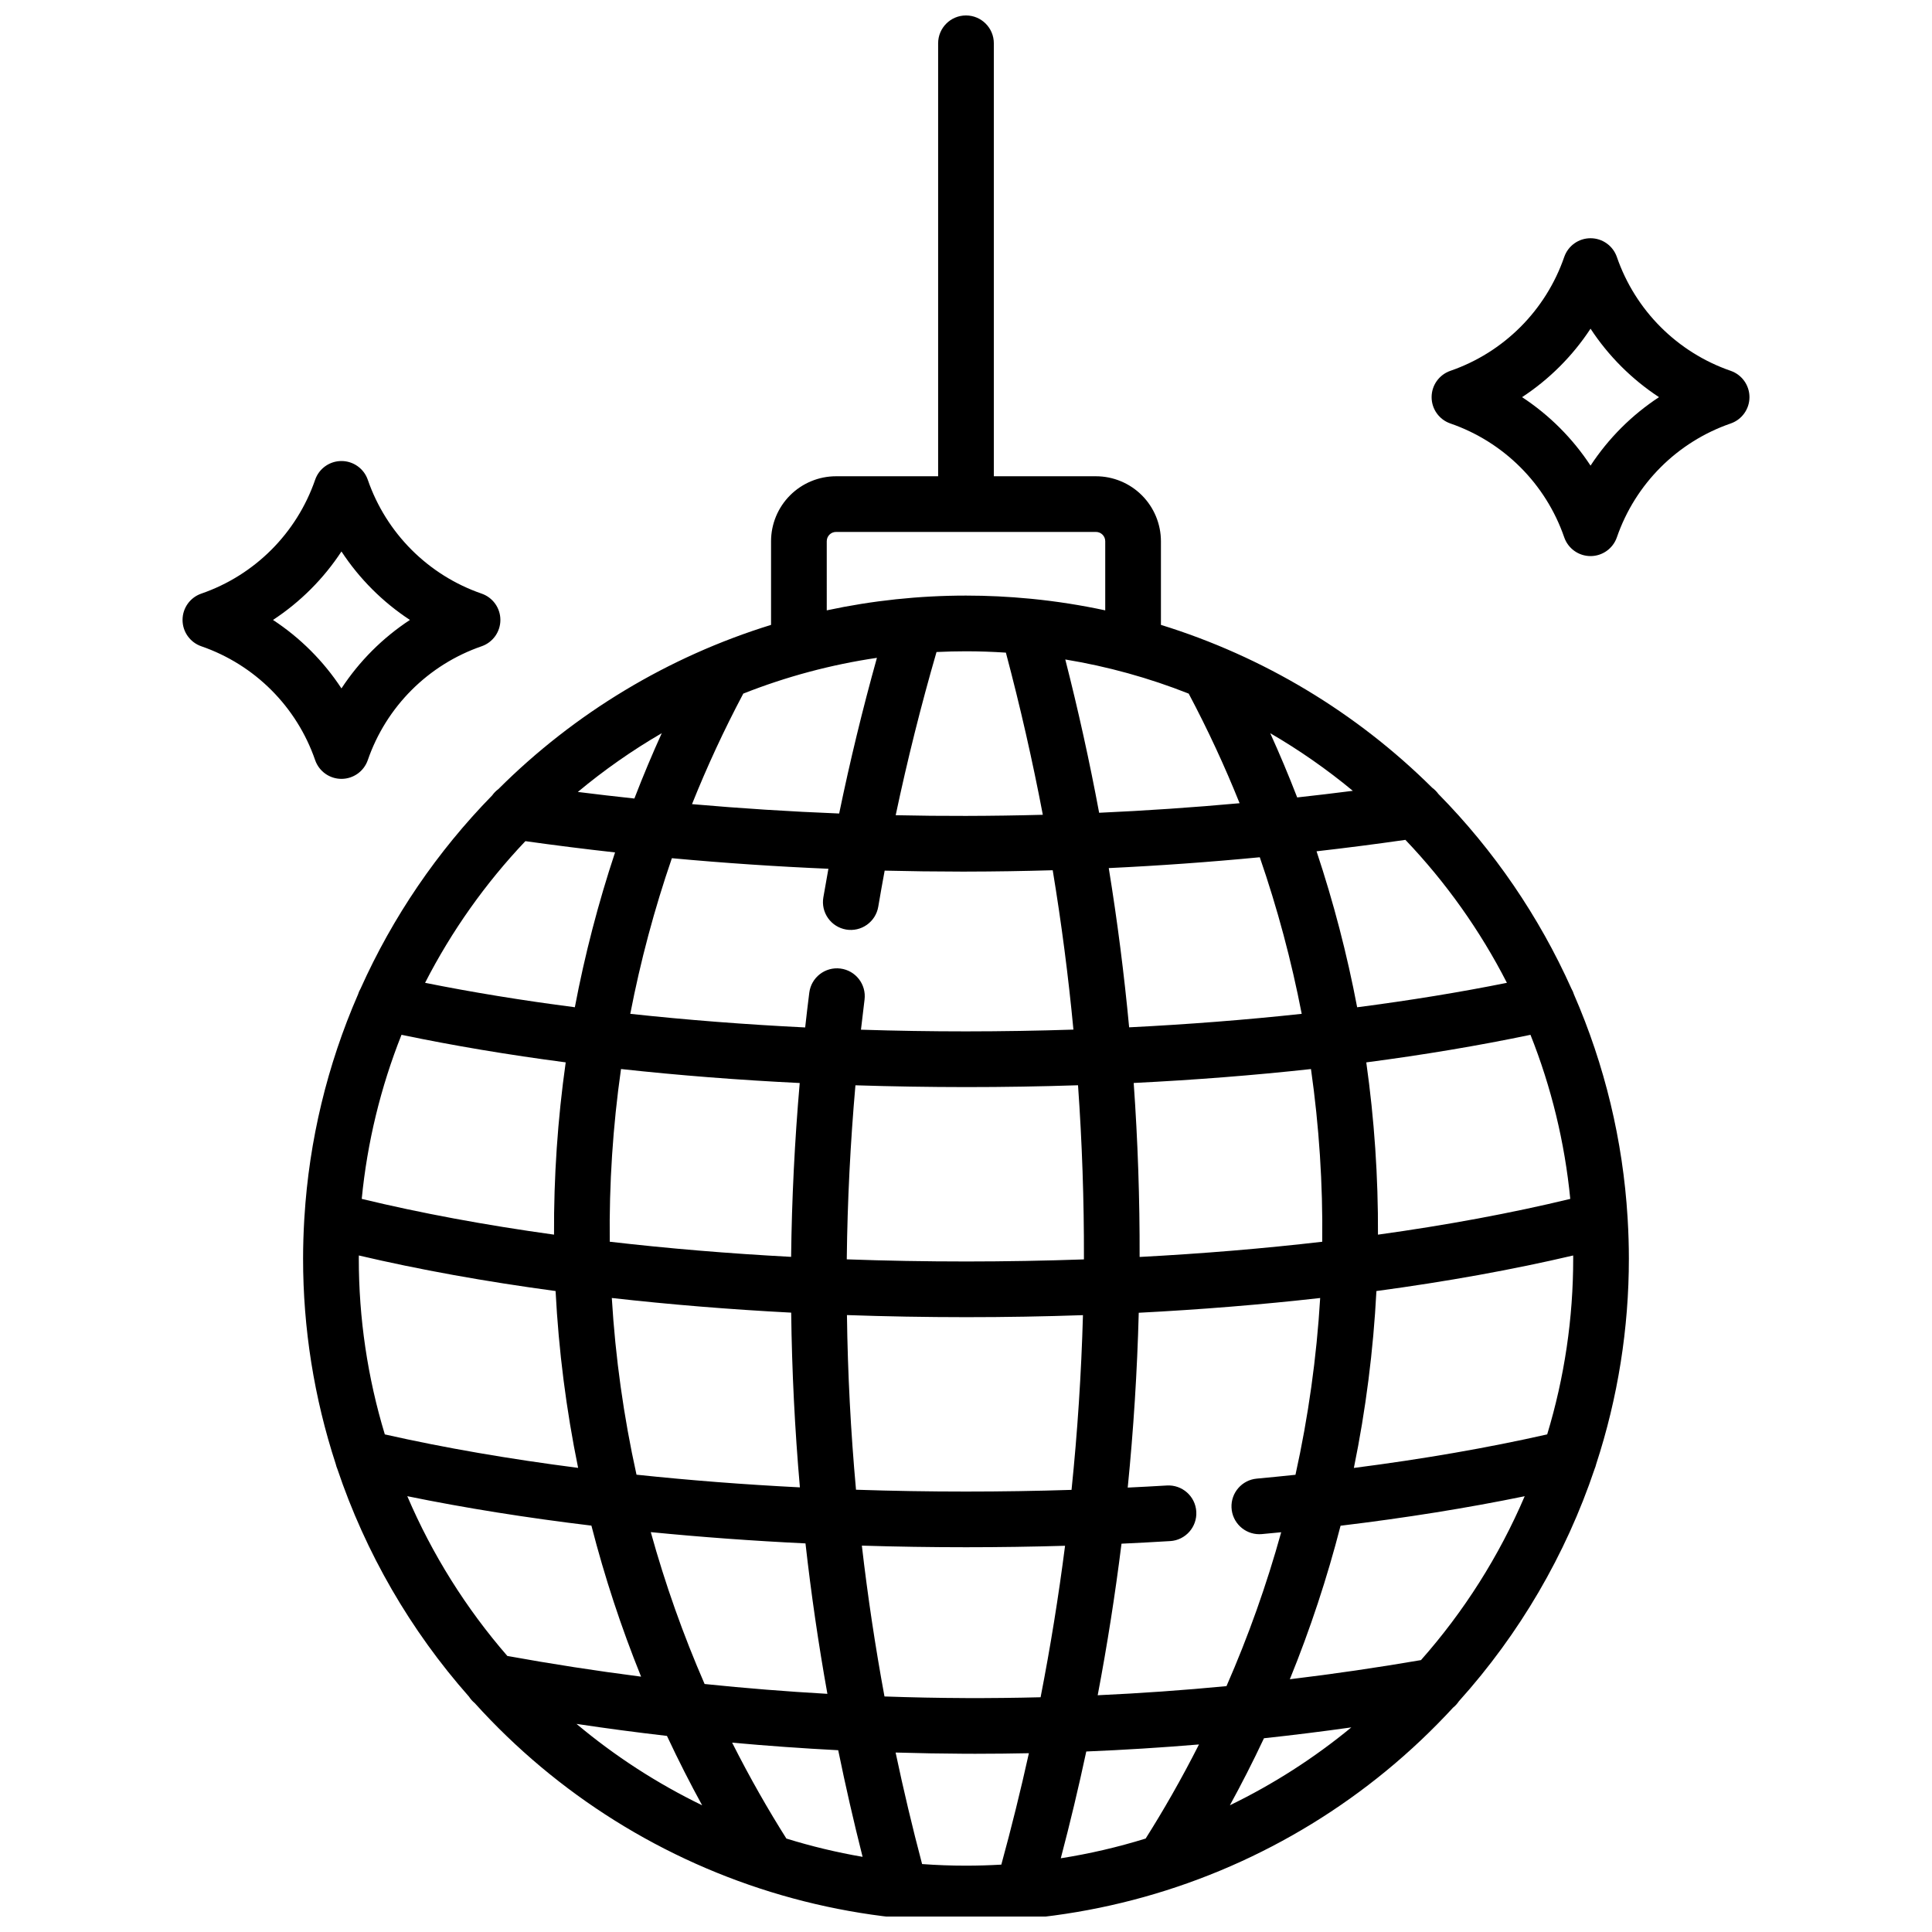 <?xml version="1.0" encoding="UTF-8"?>
<!-- The Best Svg Icon site in the world: iconSvg.co, Visit us! https://iconsvg.co -->
<svg width="800px" height="800px" version="1.1" viewBox="144 144 512 512" xmlns="http://www.w3.org/2000/svg">
 <defs>
  <clipPath id="a">
   <path d="m192 148.09h416v503.81h-416z"/>
  </clipPath>
 </defs>
 <g clip-path="url(#a)">
  <path d="m575.32 466.6c-1.242-20.359-6.047-40.34-14.195-59.035-0.168-0.551-0.398-1.082-0.688-1.578-8.59-19.156-20.527-36.625-35.258-51.586-0.453-0.629-1-1.18-1.625-1.637-20.133-19.977-44.801-34.785-71.895-43.164v-22.168c-0.008-4.566-1.824-8.941-5.051-12.172-3.227-3.227-7.606-5.043-12.172-5.047h-27.059v-114.74c0-4.074-3.305-7.379-7.379-7.379-4.078 0-7.383 3.305-7.383 7.379v114.74h-27.059c-4.566 0.004-8.941 1.82-12.172 5.047-3.227 3.231-5.043 7.606-5.047 12.172v22.168c-27.262 8.43-52.062 23.367-72.266 43.523-0.629 0.465-1.184 1.027-1.637 1.664-14.555 14.875-26.363 32.207-34.875 51.199-0.293 0.496-0.523 1.027-0.691 1.578-8.148 18.695-12.953 38.676-14.195 59.035-0.023 0.215-0.039 0.434-0.043 0.648-0.195 3.398-0.309 6.82-0.309 10.27v-0.004c-0.012 18.508 2.914 36.902 8.664 54.492 0.098 0.43 0.234 0.852 0.41 1.258 7.484 22.254 19.352 42.785 34.902 60.375 0.414 0.645 0.926 1.219 1.516 1.707 21.863 24.211 50.051 41.844 81.387 50.918 31.336 9.078 64.582 9.23 96.004 0.449 31.418-8.781 59.766-26.152 81.859-50.16 0.602-0.48 1.129-1.059 1.555-1.703 16.074-17.855 28.32-38.816 35.98-61.59 0.172-0.402 0.309-0.824 0.406-1.254 5.75-17.59 8.676-35.984 8.664-54.492 0-3.449-0.109-6.871-0.309-10.27-0.004-0.215-0.02-0.43-0.043-0.645zm-15.188-4.879c-15.602 3.773-32.727 6.949-50.961 9.477h0.004c0.074-15.273-0.961-30.535-3.098-45.656 15.219-1.996 29.777-4.434 43.516-7.305 5.539 13.926 9.086 28.566 10.543 43.484zm-16.785-57.262c-12.477 2.508-25.777 4.676-39.691 6.477h0.004c-2.66-14-6.254-27.809-10.762-41.332 7.871-0.898 15.723-1.91 23.547-3.031h0.004c10.742 11.27 19.805 24.027 26.898 37.887zm-48.941 68.617c-15.527 1.801-31.738 3.152-48.395 4.031 0.043-15.398-0.48-30.766-1.57-46.109 16.133-0.797 31.844-2.027 46.98-3.688 2.16 15.156 3.16 30.457 2.984 45.766zm8.105-119.5c-4.906 0.629-9.816 1.215-14.742 1.754-2.324-6.016-4.727-11.699-7.148-17.027 7.707 4.481 15.027 9.586 21.891 15.273zm-13.547 59.102c-14.762 1.594-30.082 2.793-45.73 3.574-1.324-14.125-3.125-28.188-5.402-42.199 13.355-0.633 26.695-1.59 40.02-2.871l0.004 0.004c4.676 13.551 8.387 27.418 11.109 41.492zm-29.938-84.863c0.023 0.043 0.039 0.09 0.062 0.133v0.004c4.981 9.395 9.457 19.043 13.418 28.91-12.387 1.125-24.793 1.973-37.223 2.531-2.543-13.629-5.535-27.172-8.973-40.629l0.004 0.004c11.195 1.844 22.16 4.879 32.711 9.051zm-59.027 150.49c-10.641 0-21.172-0.188-31.594-0.566v-0.273c0.176-15.242 0.953-30.59 2.293-45.852 9.648 0.309 19.414 0.469 29.301 0.477 10.016 0 19.91-0.164 29.688-0.488 1.082 15.215 1.602 30.465 1.566 45.754 0 0.133-0.004 0.266-0.004 0.398-10.297 0.359-20.715 0.547-31.25 0.551zm30.996 14.223c-0.434 15.477-1.441 30.914-3.027 46.305-9.262 0.293-18.605 0.445-27.969 0.445-9.789 0-19.504-0.16-29.148-0.484-1.398-15.379-2.199-30.809-2.402-46.285 10.402 0.367 20.918 0.551 31.555 0.555 10.426 0 20.758-0.176 30.992-0.535zm-67.898-205.1c0.004-1.359 1.102-2.461 2.461-2.461h68.879c1.359 0 2.461 1.102 2.461 2.461v18.324c-6.449-1.387-12.969-2.406-19.535-3.055-0.156-0.02-0.312-0.031-0.469-0.043-5.562-0.535-11.195-0.816-16.898-0.816h0.004c-12.406 0-24.773 1.309-36.902 3.914zm57.258 72.5c-6.797 0.184-13.586 0.281-20.371 0.297-6.199 0.016-12.402-0.047-18.617-0.184 3.078-14.559 6.695-29.02 10.82-43.25 2.586-0.125 5.191-0.188 7.809-0.191 3.555 0 7.078 0.129 10.574 0.355 3.777 14.215 7.039 28.539 9.789 42.973zm-79.449-31.98c0.023-0.043 0.039-0.09 0.062-0.133 11.406-4.512 23.293-7.691 35.426-9.48-3.801 13.598-7.141 27.391-10.008 41.254-13.008-0.516-26.008-1.344-38.996-2.484 3.984-9.953 8.496-19.684 13.516-29.156zm22.629 46.285c-0.461 2.531-0.914 5.062-1.34 7.594v-0.004c-0.332 1.934 0.121 3.914 1.258 5.512 1.133 1.598 2.856 2.68 4.789 3.008 1.93 0.324 3.914-0.129 5.508-1.27 1.598-1.137 2.676-2.859 3-4.793 0.539-3.184 1.102-6.367 1.695-9.551 6.738 0.164 13.473 0.25 20.199 0.254h1.367c7.644-0.012 15.301-0.133 22.969-0.359 2.316 14.012 4.148 28.09 5.488 42.234-9.422 0.309-18.91 0.461-28.473 0.469-9.328 0-18.605-0.148-27.832-0.445 0.301-2.656 0.617-5.309 0.949-7.957 0.512-4.047-2.352-7.738-6.394-8.25-4.047-0.508-7.738 2.356-8.25 6.398-0.387 3.062-0.75 6.133-1.09 9.211-15.863-0.781-31.395-1.988-46.348-3.606v-0.004c2.703-13.988 6.387-27.77 11.023-41.242 13.797 1.277 27.625 2.211 41.48 2.801zm-9.863 117.63c0.191 15.473 0.961 30.906 2.309 46.305-14.812-0.75-29.305-1.875-43.305-3.359h0.004c-3.406-15.414-5.598-31.07-6.543-46.828 15.301 1.727 31.215 3.031 47.539 3.883zm-48.082-18.793c-0.172-15.309 0.824-30.609 2.984-45.766 15.254 1.672 31.094 2.91 47.359 3.707-1.332 15.336-2.102 30.754-2.281 46.07-16.539-0.879-32.637-2.223-48.062-4.012zm13.785-134.77c-2.461 5.414-4.898 11.195-7.258 17.316-5.004-0.535-10.004-1.113-14.992-1.742v0.004c6.969-5.809 14.41-11.02 22.25-15.578zm-36.145 28.613c7.898 1.109 15.82 2.106 23.77 2.988h-0.004c-4.457 13.426-8.02 27.133-10.656 41.031-13.91-1.801-27.215-3.969-39.691-6.477 7.027-13.719 15.977-26.359 26.582-37.543zm-32.828 51.32c13.738 2.871 28.297 5.309 43.516 7.305-2.137 15.121-3.172 30.383-3.094 45.656-18.234-2.527-35.359-5.703-50.961-9.477 1.453-14.918 5.004-29.559 10.539-43.484zm-11.316 59.277c0-0.266 0.008-0.531 0.012-0.797 16.027 3.766 33.551 6.922 52.141 9.426h-0.004c0.816 15.75 2.812 31.414 5.973 46.863-18.254-2.344-35.484-5.316-51.227-8.871-4.582-15.113-6.902-30.824-6.894-46.621zm12.852 62.996c15.207 3.117 31.59 5.727 48.793 7.801v0.004c3.496 13.617 7.894 26.984 13.164 40.02-11.871-1.523-23.684-3.352-35.441-5.484h-0.004c-10.98-12.648-19.926-26.934-26.512-42.336zm44.844 60.344c7.965 1.199 15.953 2.258 23.969 3.184 3.059 6.535 6.191 12.676 9.32 18.379l-0.004 0.004c-11.938-5.793-23.121-13.035-33.289-21.566zm19.688-50.82c13.309 1.312 27.02 2.316 40.992 2.988 1.496 13.348 3.434 26.637 5.805 39.867-10.859-0.617-21.703-1.484-32.535-2.606h-0.004c-5.691-13.062-10.457-26.516-14.262-40.25zm35.926 81.203c-4.676-7.398-9.574-15.895-14.375-25.414 9.359 0.855 18.73 1.523 28.113 2.008 1.938 9.461 4.09 18.879 6.461 28.254h-0.004c-6.832-1.176-13.578-2.793-20.199-4.848zm56.969 6.91c-3.098 0.18-6.219 0.277-9.359 0.277-3.914 0-7.793-0.141-11.641-0.426-2.59-9.797-4.93-19.648-7.019-29.555 6.148 0.184 12.297 0.293 18.441 0.324 0.938 0.004 1.871 0.004 2.809 0.004 4.688 0 9.379-0.051 14.07-0.148-2.191 9.898-4.625 19.738-7.305 29.523zm-9.52-44.137c-7.144-0.027-14.293-0.172-21.449-0.426-2.449-13.254-4.449-26.578-5.996-39.973 9.133 0.281 18.332 0.426 27.605 0.426 8.781 0 17.547-0.133 26.246-0.387-1.723 13.445-3.883 26.828-6.484 40.145-6.648 0.168-13.289 0.238-19.926 0.219zm47.77 37.227h-0.008c-7.359 2.285-14.875 4.031-22.488 5.227 2.477-9.383 4.727-18.816 6.754-28.297 9.961-0.41 19.918-1.035 29.867-1.863-4.719 9.324-9.535 17.66-14.133 24.934zm-12.715-37.977c2.531-13.32 4.633-26.707 6.309-40.164 4.328-0.199 8.633-0.43 12.91-0.691l-0.004 0.004c4.066-0.25 7.164-3.754 6.914-7.82-0.25-4.07-3.75-7.164-7.82-6.914-3.426 0.211-6.887 0.383-10.352 0.555 1.539-15.395 2.516-30.836 2.922-46.332 16.516-0.852 32.609-2.164 48.082-3.91-0.945 15.762-3.137 31.43-6.547 46.848-3.383 0.359-6.801 0.695-10.254 1.016-3.926 0.359-6.875 3.746-6.695 7.684 0.176 3.938 3.422 7.043 7.363 7.047 0.227 0 0.453-0.008 0.684-0.031 1.715-0.156 3.418-0.32 5.117-0.488-3.856 13.918-8.699 27.547-14.496 40.781-11.355 1.09-22.734 1.895-34.133 2.418zm35.031 29.16c3.031-5.527 6.066-11.457 9.031-17.762 7.738-0.836 15.457-1.793 23.156-2.879-9.871 8.133-20.68 15.062-32.188 20.641zm50.641-38.473c-11.523 1.98-23.109 3.672-34.754 5.074v0.004c5.394-13.246 9.883-26.84 13.445-40.688 17.273-2.082 33.594-4.695 48.797-7.82-6.781 15.852-16.062 30.516-27.488 43.434zm33.445-59.816c-15.766 3.566-32.914 6.539-51.23 8.891v0.004c3.164-15.457 5.16-31.129 5.977-46.883 18.59-2.504 36.109-5.66 52.141-9.426 0 0.266 0.012 0.531 0.012 0.797h-0.004c0.012 15.797-2.312 31.504-6.894 46.621zm48.652-281.85c-14.168-4.883-25.305-16.02-30.188-30.188-1.035-2.969-3.832-4.957-6.973-4.957-3.141 0-5.938 1.988-6.969 4.957-4.887 14.168-16.023 25.301-30.191 30.188-2.969 1.035-4.957 3.832-4.957 6.973s1.988 5.938 4.957 6.969c14.168 4.887 25.305 16.02 30.191 30.191 1.031 2.965 3.828 4.957 6.969 4.957 3.141 0 5.938-1.992 6.973-4.957 4.883-14.172 16.016-25.305 30.188-30.191 2.965-1.031 4.957-3.828 4.957-6.969s-1.992-5.938-4.957-6.973zm-37.16 25.117c-4.742-7.227-10.918-13.402-18.145-18.145 7.227-4.742 13.402-10.918 18.145-18.145 4.742 7.227 10.918 13.402 18.145 18.145-7.227 4.742-13.402 10.918-18.145 18.145zm-331.02 83.012c3.141 0 5.938-1.988 6.973-4.957 4.887-14.168 16.02-25.305 30.188-30.188 2.969-1.035 4.957-3.832 4.957-6.973 0-3.141-1.988-5.938-4.957-6.969-14.168-4.887-25.301-16.02-30.188-30.191-1.035-2.965-3.832-4.953-6.973-4.953s-5.938 1.988-6.969 4.953c-4.887 14.172-16.02 25.305-30.191 30.191-2.965 1.031-4.953 3.828-4.953 6.969 0 3.141 1.988 5.938 4.953 6.973 14.172 4.883 25.305 16.02 30.191 30.188 1.031 2.969 3.828 4.957 6.969 4.957zm-18.145-42.117c7.227-4.742 13.402-10.918 18.145-18.145 4.742 7.227 10.918 13.402 18.145 18.145-7.227 4.742-13.402 10.918-18.145 18.145-4.742-7.227-10.918-13.402-18.145-18.145z"/>
 </g>
</svg>
